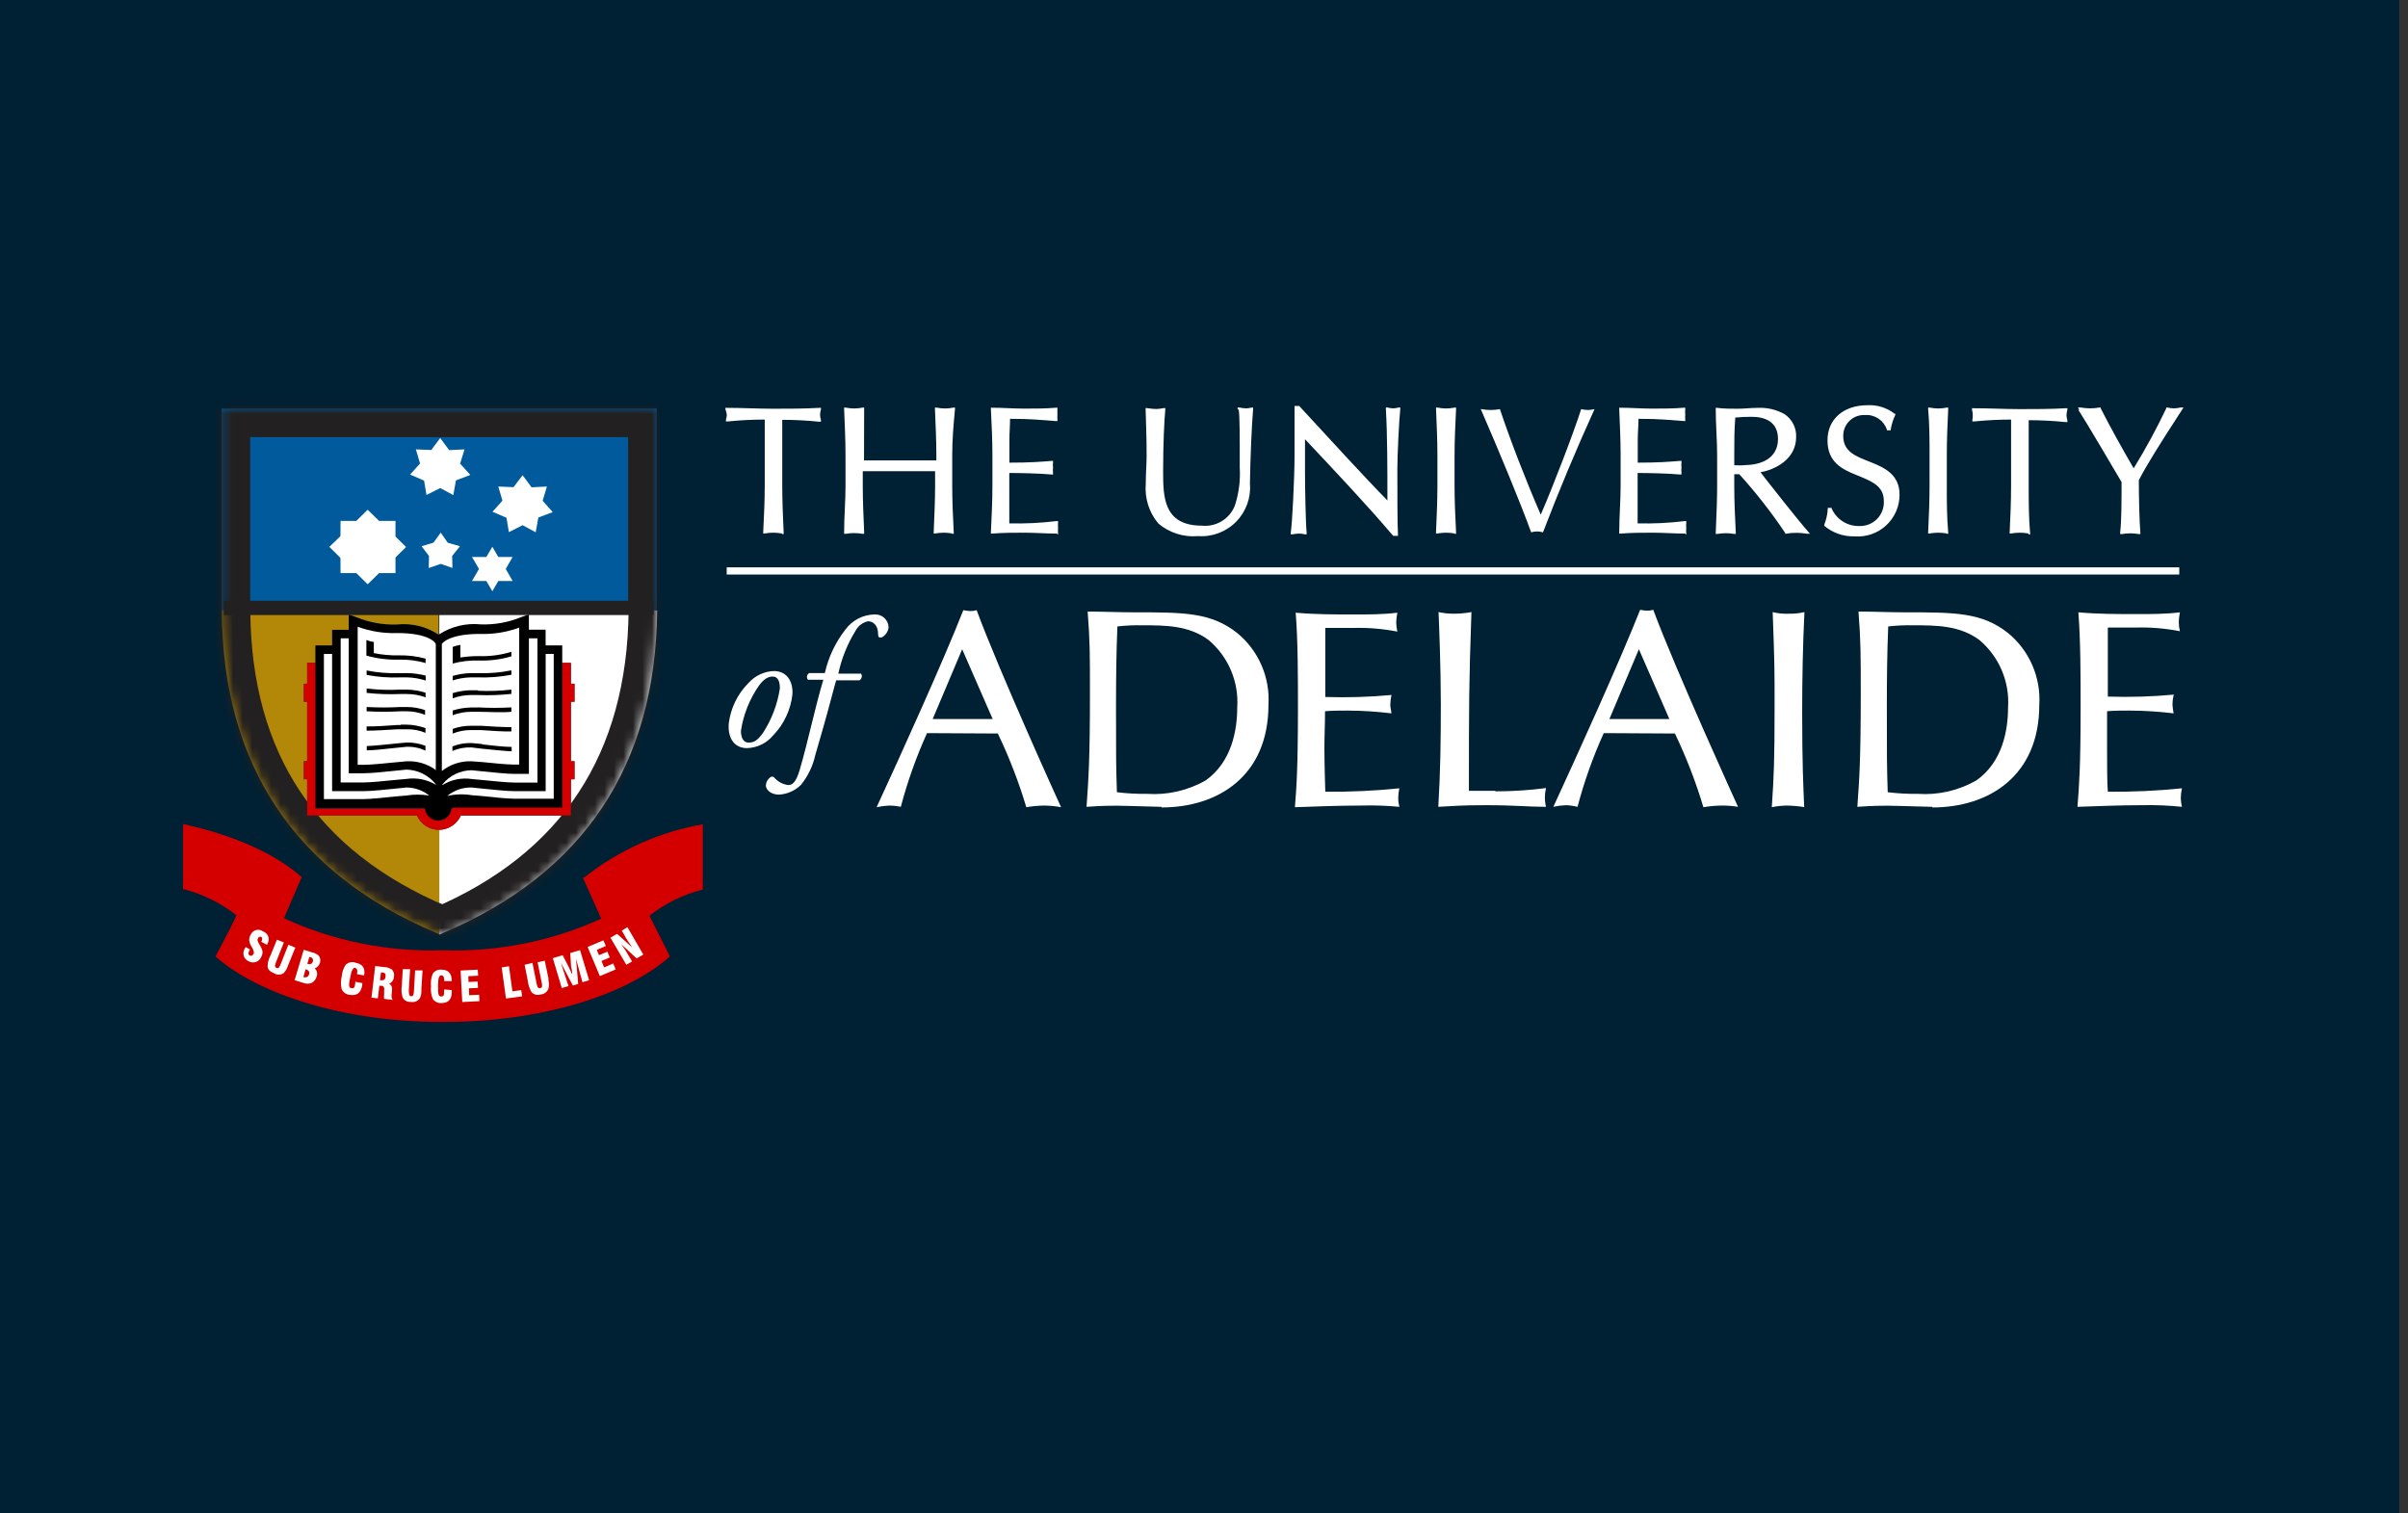 <svg width="253" height="159" viewBox="0 0 253 159" fill="none" xmlns="http://www.w3.org/2000/svg">
<rect x="0" y="0" width="253" height="159" fill="#333333" stroke="none"/>
<rect width="252.073" height="159" fill="#002033"/>
<path d="M58.588 67.818H57.265V66.176H55.57V64.561L54.763 64.853C53.414 65.412 51.96 65.674 50.5 65.62C48.951 65.463 47.395 65.841 46.092 66.693C44.806 65.836 43.26 65.457 41.724 65.62C40.246 65.68 38.774 65.418 37.408 64.853L36.601 64.561V66.176H34.893V67.818H33.132V84.868H44.596C44.603 85.642 45.225 86.27 45.999 86.284C46.734 86.261 47.336 85.693 47.403 84.961L47.575 84.868H59.025V67.818H58.588Z" fill="black"/>
<path d="M68.993 42.931C68.993 44.811 68.993 60.365 68.993 64.111H23.284V42.931H68.993Z" fill="#005A9C"/>
<path d="M43.802 85.675H32.272V81.876H31.928V79.996H32.272V73.735H31.928V71.842H32.272V69.658H33.133V67.818H34.893V66.176H36.641V64.561L37.448 64.853C38.802 65.412 40.26 65.674 41.724 65.62C43.26 65.457 44.806 65.836 46.092 66.693V64.111H23.297C23.39 80.341 30.948 91.738 45.801 98.013L46.198 98.185V87.185C45.165 87.222 44.215 86.623 43.802 85.675Z" fill="#B38808"/>
<path d="M46.158 64.111V66.64C47.448 65.817 48.978 65.453 50.5 65.607C51.96 65.661 53.414 65.399 54.763 64.839L55.57 64.548V66.163H57.331V67.818H59.078V69.658H59.978V71.842H60.362V73.735H59.978V79.996H60.362V81.889H59.978V85.689H48.422C48.02 86.585 47.14 87.172 46.158 87.198V98.212L46.542 98.04C61.355 91.765 68.9 80.367 69.046 64.138L46.158 64.111Z" fill="white"/>
<mask id="path-6-inside-1" fill="white">
<path fill-rule="evenodd" clip-rule="evenodd" d="M68.993 63.559V42.931H23.284V64.111H23.297C23.39 80.341 30.948 91.738 45.801 98.013L46.198 98.185V98.132C46.415 98.218 46.534 98.263 46.534 98.263C61.347 91.988 68.901 80.367 69.046 64.138L68.993 63.559Z"/>
</mask>
<path d="M68.993 63.559H65.993V63.695L66.006 63.831L68.993 63.559ZM68.993 42.931H71.993V39.931H68.993V42.931ZM23.284 42.931V39.931H20.284V42.931H23.284ZM23.284 64.111H20.284V67.111H23.284V64.111ZM23.297 64.111L26.297 64.094L26.28 61.111H23.297V64.111ZM45.801 98.013L46.994 95.26L46.981 95.255L46.969 95.249L45.801 98.013ZM46.198 98.185L45.005 100.938L49.198 102.755V98.185H46.198ZM46.198 98.132L47.311 95.346L43.198 93.704V98.132H46.198ZM46.534 98.263L45.481 101.072L46.602 101.492L47.704 101.025L46.534 98.263ZM69.046 64.138L72.046 64.165L72.047 64.015L72.034 63.865L69.046 64.138ZM71.993 63.559V42.931H65.993V63.559H71.993ZM68.993 39.931H23.284V45.931H68.993V39.931ZM20.284 42.931V64.111H26.284V42.931H20.284ZM23.284 67.111H23.297V61.111H23.284V67.111ZM20.297 64.128C20.346 72.714 22.376 80.218 26.514 86.454C30.654 92.691 36.765 97.452 44.634 100.777L46.969 95.249C39.984 92.299 34.89 88.224 31.514 83.136C28.136 78.047 26.341 71.738 26.297 64.094L20.297 64.128ZM44.608 100.766L45.005 100.938L47.391 95.432L46.994 95.26L44.608 100.766ZM49.198 98.185V98.132H43.198V98.185H49.198ZM45.086 100.918C45.205 100.965 45.299 101.002 45.366 101.028C45.399 101.041 45.425 101.051 45.445 101.058C45.455 101.062 45.462 101.065 45.468 101.067C45.471 101.068 45.474 101.069 45.476 101.07C45.477 101.071 45.478 101.071 45.479 101.071C45.479 101.071 45.479 101.072 45.48 101.072C45.48 101.072 45.48 101.072 45.48 101.072C45.48 101.072 45.48 101.072 45.48 101.072C45.48 101.072 45.481 101.072 45.481 101.072C45.481 101.072 45.481 101.072 46.534 98.263C47.587 95.454 47.587 95.454 47.587 95.454C47.587 95.454 47.588 95.454 47.588 95.454C47.588 95.454 47.588 95.454 47.588 95.454C47.588 95.454 47.588 95.454 47.588 95.454C47.588 95.454 47.589 95.454 47.589 95.454C47.589 95.455 47.589 95.455 47.589 95.455C47.59 95.455 47.589 95.455 47.589 95.454C47.587 95.454 47.584 95.453 47.579 95.451C47.569 95.447 47.553 95.441 47.529 95.432C47.482 95.413 47.408 95.385 47.311 95.346L45.086 100.918ZM47.704 101.025C55.568 97.695 61.664 92.87 65.797 86.581C69.928 80.297 71.969 72.746 72.046 64.165L66.046 64.111C65.978 71.759 64.17 78.133 60.783 83.286C57.4 88.433 52.313 92.557 45.364 95.501L47.704 101.025ZM72.034 63.865L71.981 63.286L66.006 63.831L66.059 64.41L72.034 63.865Z" fill="#222020" mask="url(#path-6-inside-1)"/>
<path d="M24.274 63.879H67.928" stroke="#222020" stroke-width="1.5" stroke-linecap="square"/>
<path d="M73.838 86.615C69.28 87.415 64.994 89.34 61.368 92.215H61.236L63.169 96.531C57.998 98.888 52.355 100.025 46.675 99.853H46.423C40.709 100.026 35.032 98.876 29.836 96.491L31.623 92.347L31.716 92.189C28.976 89.726 24.581 87.754 19.233 86.589V93.42C21.279 93.934 23.192 94.877 24.846 96.186L24.21 97.51L22.887 100.038L22.635 100.502C27.123 104.473 36.111 107.385 46.357 107.385H46.675C56.921 107.385 65.896 104.526 70.383 100.502L68.239 96.226C69.89 94.924 71.799 93.985 73.838 93.473V86.615Z" fill="#D40000"/>
<path d="M26.236 99.734V99.827C26.064 100.131 26.05 100.29 26.236 100.396C26.421 100.502 26.527 100.396 26.633 100.25C26.739 100.105 26.633 99.853 26.5 99.588C26.35 99.363 26.242 99.112 26.183 98.847C26.17 98.634 26.221 98.422 26.328 98.238C26.43 97.989 26.642 97.801 26.901 97.731C27.161 97.66 27.439 97.716 27.652 97.881C27.909 97.972 28.109 98.178 28.192 98.438C28.275 98.697 28.232 98.981 28.076 99.204C28.064 99.234 28.064 99.267 28.076 99.297L27.453 98.966C27.586 98.715 27.573 98.543 27.453 98.45C27.389 98.42 27.315 98.418 27.249 98.446C27.183 98.474 27.133 98.528 27.109 98.596C26.99 98.807 27.109 98.979 27.281 99.284C27.425 99.497 27.528 99.735 27.586 99.986C27.592 100.189 27.541 100.391 27.44 100.568C27.336 100.814 27.131 101.003 26.877 101.086C26.624 101.17 26.346 101.14 26.116 101.005C25.871 100.9 25.685 100.691 25.608 100.436C25.532 100.18 25.572 99.904 25.719 99.681L25.812 99.522L26.434 99.853L26.236 99.734Z" fill="white"/>
<path d="M29.823 99.032L29.055 100.965C28.883 101.389 28.804 101.614 29.055 101.706C29.307 101.799 29.373 101.6 29.532 101.203L30.299 99.271L31.027 99.575L30.326 101.296C30.289 101.373 30.258 101.453 30.233 101.534C30.146 101.808 29.997 102.057 29.796 102.262C29.487 102.466 29.086 102.466 28.777 102.262C28.367 102.103 28.155 101.892 28.115 101.561C28.119 101.153 28.224 100.753 28.42 100.396L29.095 98.741L29.796 99.019L29.823 99.032Z" fill="white"/>
<path fill-rule="evenodd" clip-rule="evenodd" d="M30.961 103.004L31.835 103.268C32.135 103.4 32.476 103.4 32.775 103.268C33.017 103.125 33.193 102.892 33.265 102.62C33.387 102.32 33.307 101.976 33.066 101.759C33.326 101.665 33.527 101.454 33.609 101.19C33.707 100.925 33.657 100.627 33.477 100.409C33.257 100.223 32.992 100.1 32.709 100.052L31.915 99.8L30.961 102.977V103.004ZM32.285 101.296L32.497 100.568H32.577C32.683 100.578 32.78 100.637 32.837 100.728C32.894 100.818 32.905 100.931 32.868 101.031C32.788 101.296 32.616 101.362 32.325 101.283L32.285 101.296ZM32.113 101.839L31.875 102.66L31.862 102.673C32.179 102.752 32.391 102.66 32.471 102.382C32.55 102.104 32.431 101.945 32.113 101.839Z" fill="white"/>
<path d="M38.057 103.387C38.05 103.44 38.05 103.494 38.057 103.546C37.911 104.341 37.501 104.658 36.733 104.539C36.37 104.5 36.054 104.274 35.899 103.943C35.796 103.508 35.796 103.055 35.899 102.62C35.933 102.176 36.079 101.748 36.323 101.375C36.613 101.099 37.039 101.021 37.408 101.177C38.11 101.309 38.401 101.772 38.255 102.501L37.514 102.368C37.58 101.945 37.514 101.746 37.302 101.706C37.09 101.667 36.932 101.958 36.799 102.686C36.654 103.44 36.587 103.785 36.918 103.838C37.249 103.891 37.263 103.718 37.329 103.321C37.329 103.321 37.329 103.215 37.329 103.162L38.083 103.308L38.057 103.387Z" fill="white"/>
<path fill-rule="evenodd" clip-rule="evenodd" d="M39.698 104.91L38.944 104.817L39.036 104.804L39.42 101.508L40.294 101.614C40.616 101.612 40.93 101.709 41.194 101.892C41.371 102.09 41.444 102.359 41.393 102.62C41.387 102.945 41.189 103.235 40.89 103.361C41.181 103.56 41.221 103.745 41.181 104.169C41.175 104.228 41.169 104.285 41.163 104.34C41.128 104.669 41.103 104.898 41.274 105.069L40.36 104.963C40.333 104.81 40.333 104.653 40.36 104.5V104.155C40.4 103.785 40.347 103.586 40.056 103.586H39.857L39.698 104.91ZM40.029 102.183L39.923 102.977V103.004H40.029C40.334 103.03 40.466 102.924 40.506 102.633C40.545 102.342 40.44 102.183 40.122 102.183H40.029Z" fill="white"/>
<path d="M43.087 101.892L42.955 103.97C42.955 104.42 42.955 104.658 43.206 104.685C43.458 104.711 43.471 104.46 43.497 104.036L43.616 101.971H44.397L44.278 103.824C44.285 103.908 44.285 103.992 44.278 104.076C44.289 104.364 44.23 104.65 44.106 104.91C43.889 105.211 43.516 105.356 43.153 105.281C42.803 105.31 42.469 105.128 42.306 104.817C42.183 104.428 42.151 104.016 42.213 103.613L42.319 101.839H43.1L43.087 101.892Z" fill="white"/>
<path d="M47.469 104.036V104.208C47.469 105.002 47.124 105.4 46.383 105.4C46.022 105.429 45.673 105.262 45.47 104.963C45.296 104.545 45.232 104.089 45.284 103.639C45.232 103.189 45.296 102.733 45.47 102.315C45.671 102.014 46.023 101.851 46.383 101.892C47.111 101.892 47.469 102.289 47.469 103.096H46.674C46.674 102.673 46.595 102.487 46.357 102.487C46.118 102.487 46.039 102.805 46.026 103.533V103.599C46.026 104.367 46.026 104.711 46.343 104.711C46.661 104.711 46.661 104.526 46.661 104.116V103.97L47.469 104.036Z" fill="white"/>
<path d="M48.395 101.984L50.196 101.892L50.236 102.527L49.203 102.58L49.23 103.189L50.183 103.136L50.222 103.811L49.269 103.851L49.296 104.579L50.341 104.526L50.368 105.201L48.568 105.294L48.395 101.984Z" fill="white"/>
<path d="M53.161 104.923L52.711 101.653L53.479 101.534L53.836 104.169L54.763 104.036L54.855 104.698L53.161 104.923Z" fill="white"/>
<path d="M55.941 101.177L56.351 103.215C56.444 103.666 56.497 103.891 56.762 103.838C57.026 103.785 56.973 103.56 56.894 103.149L56.484 101.111L57.238 100.952L57.622 102.792V103.03C57.693 103.313 57.693 103.608 57.622 103.891C57.492 104.238 57.171 104.476 56.801 104.499C56.471 104.61 56.106 104.523 55.861 104.274C55.646 103.924 55.51 103.531 55.464 103.123L55.12 101.375L55.941 101.177Z" fill="white"/>
<path d="M58.072 100.687L59.118 100.369L59.793 101.693C59.793 101.693 59.925 101.971 60.124 102.395C60.124 101.931 60.018 101.667 60.005 101.614L59.912 100.144L60.945 99.84L61.898 103.004L61.196 103.215L60.521 100.74L60.746 103.388L60.19 103.56L58.933 101.177L59.727 103.613L59.025 103.824L58.072 100.647V100.687Z" fill="white"/>
<path d="M61.739 99.509L63.394 98.807L63.658 99.403L62.705 99.813L62.93 100.369L63.817 99.999L64.069 100.608L63.195 100.978L63.473 101.653L64.426 101.243L64.691 101.865L63.023 102.567L61.739 99.509Z" fill="white"/>
<path d="M64.135 98.529L64.836 98.132L66.425 99.562C66.054 99.019 65.776 98.609 65.591 98.238L65.326 97.788L65.922 97.43L67.59 100.303L66.888 100.713L65.273 99.218C65.584 99.64 65.868 100.082 66.12 100.541L66.412 101.031L65.803 101.375L64.135 98.529Z" fill="white"/>
<path d="M45.761 82.379C45.014 81.45 43.895 80.897 42.703 80.87L41.644 80.976C40.519 81.095 38.996 81.254 38.215 81.254H36.64V67.077H35.793V82.221H38.189C38.891 82.221 40.479 82.062 41.538 81.956L42.703 81.85C43.771 81.693 44.86 81.908 45.787 82.459V82.379H45.761Z" fill="white"/>
<path d="M55.57 67.077V81.32H54.021C53.28 81.32 51.731 81.162 50.593 81.042L49.547 80.936C48.35 80.947 47.222 81.496 46.476 82.432V82.499C47.407 81.919 48.516 81.694 49.6 81.863L50.738 81.969C51.784 82.075 53.386 82.234 54.074 82.234H56.47V67.077H55.57Z" fill="white"/>
<path d="M42.703 79.997L41.565 80.103C40.506 80.208 38.917 80.367 38.215 80.367H37.58V65.859C38.914 66.347 40.33 66.572 41.75 66.521C45.099 66.521 45.721 67.553 45.721 67.566L45.787 67.672V80.91C44.896 80.258 43.806 79.936 42.703 79.997Z" fill="white"/>
<path d="M54.617 80.341H53.982C53.28 80.341 51.691 80.182 50.646 80.076L49.547 79.997C48.417 79.954 47.31 80.315 46.423 81.016V67.778V67.659C46.423 67.659 47.072 66.613 50.394 66.613C51.809 66.663 53.221 66.439 54.551 65.951V80.341H54.617Z" fill="white"/>
<path d="M41.975 70.73C40.816 70.774 39.657 70.681 38.52 70.452V70.915C39.662 71.137 40.826 71.226 41.988 71.18H42.822C43.47 71.199 44.112 71.311 44.728 71.511V70.995C44.114 70.835 43.483 70.746 42.849 70.73H41.975Z" fill="black"/>
<path d="M42.015 72.464C40.849 72.526 39.679 72.486 38.52 72.345V72.808C39.689 72.936 40.866 72.975 42.041 72.928H42.796C43.45 72.933 44.099 73.049 44.715 73.272V72.795C44.099 72.596 43.457 72.484 42.809 72.464H42.015Z" fill="black"/>
<path d="M42.068 74.291C40.886 74.356 39.702 74.356 38.52 74.291V74.741C39.711 74.806 40.904 74.806 42.094 74.741H42.703C43.374 74.74 44.039 74.865 44.662 75.112V74.622C44.038 74.4 43.379 74.288 42.716 74.291H42.068Z" fill="black"/>
<path d="M42.121 76.184H41.724C40.704 76.25 39.341 76.356 38.52 76.33V76.78C39.367 76.78 40.731 76.7 41.75 76.634H42.147H42.73C43.406 76.617 44.078 76.743 44.702 77.005V76.515C44.062 76.278 43.386 76.153 42.703 76.144H42.094L42.121 76.184Z" fill="black"/>
<path d="M42.704 78.024L41.592 78.13C40.665 78.223 39.328 78.368 38.534 78.395V78.845C39.341 78.845 40.691 78.673 41.631 78.58L42.704 78.474C43.392 78.446 44.077 78.582 44.702 78.871V78.368C44.065 78.126 43.386 78.009 42.704 78.024Z" fill="black"/>
<path d="M41.922 68.864C41.033 68.885 40.145 68.805 39.275 68.625V67.46C39.006 67.424 38.744 67.353 38.494 67.249V68.89C39.6 69.203 40.747 69.346 41.896 69.314C42.848 69.289 43.799 69.409 44.715 69.671V69.208C43.797 68.96 42.847 68.844 41.896 68.864H41.922Z" fill="black"/>
<path d="M50.315 69.406C51.469 69.444 52.623 69.297 53.73 68.97V68.493C52.624 68.83 51.47 68.983 50.315 68.943C49.663 68.939 49.013 68.988 48.369 69.089V67.765L47.919 67.858L47.562 67.977V69.724C48.459 69.484 49.386 69.377 50.315 69.406Z" fill="black"/>
<path d="M50.262 70.73H49.402C48.779 70.756 48.162 70.854 47.562 71.022V71.498C48.165 71.303 48.794 71.196 49.428 71.18H50.262C51.425 71.216 52.588 71.123 53.73 70.902V70.439C52.59 70.673 51.426 70.771 50.262 70.73Z" fill="black"/>
<path d="M50.222 72.531H49.428C48.795 72.545 48.167 72.648 47.562 72.835V73.378C48.168 73.156 48.809 73.04 49.455 73.034H50.209C51.384 73.081 52.561 73.041 53.73 72.914V72.464C52.566 72.599 51.393 72.638 50.222 72.584V72.531Z" fill="black"/>
<path d="M50.183 74.344H49.468C48.82 74.356 48.178 74.463 47.562 74.662V75.152C48.18 74.919 48.834 74.798 49.494 74.794H50.156C51.361 74.794 52.804 74.9 53.73 74.794V74.331C52.549 74.396 51.364 74.396 50.183 74.331V74.344Z" fill="black"/>
<path d="M50.527 76.263H50.13H49.508C48.844 76.256 48.185 76.368 47.562 76.594V77.084C48.183 76.831 48.849 76.705 49.521 76.714H50.09H50.5C51.52 76.78 52.883 76.886 53.73 76.859V76.409C52.91 76.409 51.559 76.343 50.527 76.263Z" fill="black"/>
<path d="M50.645 78.183L49.534 78.077C48.85 78.059 48.17 78.181 47.535 78.434V78.911C48.164 78.637 48.848 78.51 49.534 78.54L50.645 78.673C51.585 78.765 52.936 78.911 53.756 78.951V78.487C52.962 78.487 51.612 78.329 50.699 78.223L50.645 78.183Z" fill="black"/>
<path d="M42.703 82.75L41.644 82.856C40.519 82.975 38.996 83.134 38.215 83.134H34.893V68.718H34.032V83.968H38.189C38.891 83.968 40.479 83.809 41.538 83.69L42.676 83.597C43.479 83.466 44.297 83.466 45.099 83.597C44.42 83.05 43.575 82.751 42.703 82.75Z" fill="white"/>
<path d="M57.331 68.718V83.134H54.021C53.28 83.134 51.731 82.975 50.593 82.856L49.547 82.75C48.616 82.727 47.709 83.042 46.992 83.637C47.831 83.446 48.698 83.419 49.547 83.557L50.685 83.65C51.731 83.769 53.333 83.928 54.021 83.928H58.178V68.718H57.331Z" fill="white"/>
<path d="M49.587 58.525H51.096L51.731 57.453L52.354 58.525H53.863L53.135 59.783L53.863 61.053H52.354L51.731 62.126L51.096 61.053H49.587L50.328 59.783L49.587 58.525Z" fill="white"/>
<path d="M54.908 49.934L55.848 51.205L57.463 51.125L57.013 52.621L58.072 53.812L56.563 54.382L56.285 55.931L54.908 55.189L53.465 55.917L53.214 54.408L51.745 53.773L52.79 52.608L52.354 51.125L53.955 51.191L54.908 49.934Z" fill="white"/>
<path d="M46.251 46.029L47.191 47.3L48.806 47.22L48.343 48.716L49.415 49.907L47.906 50.477L47.628 52.025L46.251 51.284L44.808 52.012L44.557 50.503L43.087 49.868L44.133 48.703L43.696 47.22L45.311 47.286L46.251 46.029Z" fill="white"/>
<path d="M46.304 55.97L47.045 57.029L48.329 57.4L47.508 58.419L47.535 59.677L46.304 59.253L45.046 59.69L45.072 58.419L44.291 57.4L45.549 57.016L46.304 55.97Z" fill="white"/>
<path d="M42.664 57.479L41.552 56.38V54.739H39.831L38.626 53.561L37.435 54.739H35.78L35.767 56.341L34.602 57.466L35.767 58.618L35.78 60.219H37.435L38.626 61.398L39.831 60.219H41.552V58.578L42.664 57.479Z" fill="white"/>
<path d="M59.978 79.997V73.735H60.362V71.842H59.978V69.658H59.078V84.868H47.628L47.442 84.961C47.372 85.68 46.768 86.228 46.046 86.228C45.324 86.228 44.719 85.68 44.649 84.961H33.132V69.658H32.272V71.842H31.928V73.735H32.272V79.997H31.928V81.89H32.272V85.689H43.802C44.202 86.605 45.106 87.197 46.105 87.198C47.108 87.196 48.015 86.605 48.422 85.689H59.978V81.876H60.362V79.997H59.978Z" fill="#D40000"/>
<path d="M82.136 56.055C81.839 56.004 81.538 55.977 81.236 55.976C80.934 55.977 80.633 56.004 80.336 56.055H80.19V55.897C80.269 54.282 80.349 52.64 80.349 51.038V47.848C80.349 46.524 80.349 45.346 80.349 44.089C79.049 44.089 77.75 44.155 76.457 44.287H76.272V44.102C76.323 43.943 76.355 43.779 76.364 43.612C76.344 43.408 76.295 43.207 76.219 43.016V43.016V42.857H76.404C78.019 42.857 79.621 42.95 81.236 42.95C82.851 42.95 84.466 42.95 86.081 42.857H86.253V43.016C86.197 43.201 86.166 43.392 86.16 43.586C86.165 43.77 86.196 43.953 86.253 44.128V44.314H86.068C84.779 44.181 83.484 44.115 82.189 44.115C82.189 45.439 82.189 46.617 82.189 47.874V51.105C82.189 52.706 82.268 54.348 82.335 55.963V56.122H82.176L82.136 56.055Z" fill="white"/>
<path d="M100.047 56.055C99.754 56.003 99.457 55.977 99.16 55.976C98.858 55.977 98.557 56.004 98.26 56.055H98.101V55.897C98.167 54.282 98.247 52.64 98.247 51.038V49.516C96.923 49.516 95.718 49.516 94.447 49.516C93.124 49.516 91.919 49.516 90.648 49.516V51.078C90.648 52.68 90.728 54.321 90.794 55.936V56.095H90.635C90.338 56.044 90.037 56.017 89.735 56.016C89.437 56.017 89.141 56.044 88.848 56.095H88.689V55.936C88.689 54.321 88.835 52.68 88.835 51.078V47.848C88.835 46.233 88.755 44.605 88.689 42.99V42.831H88.848C89.14 42.886 89.437 42.917 89.735 42.924C90.037 42.919 90.338 42.888 90.635 42.831H90.794V42.99C90.781 44.605 90.781 46.26 90.781 47.848V48.377C92.104 48.377 93.309 48.377 94.58 48.377C95.903 48.377 97.108 48.377 98.379 48.377V47.848C98.379 46.233 98.299 44.605 98.233 42.99V42.831H98.392C98.689 42.887 98.99 42.918 99.292 42.924C99.59 42.918 99.887 42.887 100.179 42.831H100.338V42.99C100.179 44.605 100.047 46.26 100.047 47.848V51.078C100.047 52.68 100.126 54.321 100.206 55.936V56.095H100.047V56.055Z" fill="white"/>
<path d="M111.034 56.069C109.922 56.069 108.796 55.976 107.658 55.976C106.52 55.976 105.394 55.976 104.243 56.069H104.11V55.936C104.19 54.295 104.269 52.666 104.269 51.051V47.822C104.269 46.22 104.19 44.592 104.11 42.99V42.844H104.243C105.368 42.844 106.48 42.937 107.605 42.937C108.73 42.937 109.829 42.937 110.941 42.844H111.1V43.003C111.087 43.184 111.087 43.365 111.1 43.546C111.087 43.726 111.087 43.908 111.1 44.089V44.247H110.928C109.379 44.141 108.479 44.009 106.122 44.009C106.122 44.764 106.056 45.399 106.056 46.259C106.056 47.16 106.056 48.099 106.056 48.616C108.201 48.616 109.405 48.523 110.491 48.43H110.637V48.589C110.618 48.774 110.618 48.96 110.637 49.145C110.617 49.326 110.617 49.508 110.637 49.688V49.86H110.478C109.247 49.741 107.023 49.701 106.043 49.701C106.043 50.112 106.043 50.654 106.043 52.349C106.043 53.672 106.043 54.533 106.043 54.996C107.693 55.036 109.343 54.956 110.981 54.758H111.166V54.943C111.153 55.128 111.153 55.314 111.166 55.499C111.153 55.671 111.153 55.844 111.166 56.016V56.175L111.034 56.069Z" fill="white"/>
<path d="M130.03 43.003V42.818H130.202C130.445 42.875 130.693 42.906 130.943 42.91C131.122 42.904 131.3 42.878 131.473 42.831H131.658V43.016C131.512 44.764 131.367 48.06 131.327 50.8C131.455 52.289 130.924 53.759 129.875 54.823C128.826 55.888 127.364 56.439 125.873 56.333C124.362 56.468 122.86 55.991 121.703 55.01C120.734 53.857 120.258 52.368 120.38 50.866C120.38 49.688 120.472 48.828 120.472 47.901C120.472 45.836 120.393 44.128 120.366 43.043V42.884H120.525C120.84 42.941 121.159 42.972 121.478 42.977C121.741 42.973 122.003 42.941 122.259 42.884H122.431V43.056C122.325 44.168 122.206 46.709 122.206 49.489C122.206 52.137 122.206 55.235 126.27 55.235C127.78 55.395 129.208 54.521 129.752 53.103C130.165 51.822 130.335 50.475 130.255 49.132C130.255 45.571 130.255 43.758 130.149 43.056L130.03 43.003Z" fill="white"/>
<path d="M146.656 56.307H146.378V56.188L146.471 56.095L146.378 56.188V56.307C143.585 53.024 140.263 49.503 137.112 46.154C137.112 46.855 137.112 47.927 137.112 49.648C137.112 51.263 137.191 55.235 137.284 55.963V56.148H137.099C136.896 56.095 136.687 56.068 136.477 56.069C136.254 56.07 136.032 56.097 135.815 56.148H135.616V55.963C135.762 55.102 136.013 50.284 136.013 47.808C136.013 45.452 136.013 43.625 136.013 42.791V42.659H136.503C139.468 45.876 143.453 50.231 145.77 52.587C145.77 49.317 145.77 45.783 145.611 42.99V42.818H145.77C145.968 42.873 146.172 42.904 146.378 42.91C146.572 42.905 146.763 42.874 146.948 42.818H147.12V42.99C147.001 44.089 146.815 47.822 146.815 49.278C146.815 51.184 146.815 55.34 146.881 56.175V56.307H146.656Z" fill="white"/>
<path d="M152.825 56.055C152.533 56.003 152.236 55.977 151.938 55.976C151.637 55.977 151.336 56.004 151.038 56.055H150.879V55.897C150.946 54.282 151.025 52.653 151.025 51.038V47.848C151.025 46.233 150.946 44.605 150.879 42.99V42.831H151.038C151.335 42.887 151.636 42.918 151.938 42.924C152.236 42.918 152.533 42.887 152.825 42.831H152.984V42.99C152.905 44.605 152.825 46.233 152.825 47.848V51.078C152.825 52.693 152.905 54.321 152.984 55.936V56.095H152.825V56.055Z" fill="white"/>
<path d="M155.645 42.99C156.288 43.113 156.948 43.113 157.591 42.99C158.703 46.312 160.238 50.284 161.88 54.083C163.204 51.038 165.348 45.439 166.129 42.99C166.359 43.046 166.594 43.077 166.831 43.082C167.067 43.078 167.303 43.047 167.532 42.99C165.573 47.305 163.768 51.621 162.118 55.936C161.915 55.88 161.706 55.848 161.496 55.843C161.285 55.846 161.076 55.878 160.874 55.936C159.748 52.839 157.458 47.305 155.579 42.99L155.645 42.99Z" fill="white"/>
<path d="M177.05 56.069C175.952 56.069 174.826 55.976 173.675 55.976C172.536 55.976 171.411 55.976 170.259 56.069H170.127V55.936C170.127 54.295 170.273 52.666 170.273 51.051V47.822C170.273 46.22 170.193 44.592 170.127 42.99V42.844H170.206C171.345 42.844 172.444 42.937 173.569 42.937C174.694 42.937 175.793 42.937 176.905 42.844H177.064V43.003C177.044 43.183 177.044 43.365 177.064 43.546C177.044 43.726 177.044 43.908 177.064 44.089V44.247H176.958C175.396 44.141 174.495 44.009 172.152 44.009C172.152 44.764 172.073 45.399 172.073 46.259C172.073 47.16 172.073 48.099 172.073 48.616C174.204 48.616 175.409 48.523 176.494 48.43H176.666V48.589C176.647 48.774 176.647 48.96 176.666 49.145C176.647 49.326 176.647 49.508 176.666 49.688V49.86H176.494C175.263 49.741 173.039 49.701 172.06 49.701C172.06 50.112 172.06 50.654 172.06 52.349C172.06 53.672 172.06 54.546 172.06 54.996C173.705 55.036 175.351 54.956 176.984 54.758H177.169V54.943C177.15 55.128 177.15 55.315 177.169 55.499C177.15 55.671 177.15 55.844 177.169 56.016V56.175L177.05 56.069Z" fill="white"/>
<path d="M191.678 55.208V55.115C191.88 54.594 192 54.045 192.035 53.487V53.368H192.366H192.446V53.434C192.954 54.581 194.104 55.307 195.358 55.274C196.06 55.298 196.74 55.024 197.229 54.52C197.718 54.016 197.971 53.328 197.926 52.627C197.926 50.999 196.536 50.535 195.04 49.913C193.571 49.317 191.995 48.589 192.009 46.246C192.009 44.089 193.663 42.579 196.205 42.579C197.236 42.523 198.252 42.843 199.064 43.48H199.144V43.572C198.908 44.063 198.743 44.584 198.654 45.121V45.214H198.244V45.134C197.916 44.17 196.983 43.546 195.967 43.612C195.364 43.575 194.773 43.791 194.336 44.208C193.898 44.625 193.655 45.205 193.663 45.809C193.663 47.477 194.987 47.954 196.549 48.563C198.019 49.145 199.594 49.887 199.581 52.005C199.577 53.224 199.065 54.387 198.168 55.214C197.271 56.04 196.071 56.456 194.855 56.36C193.697 56.395 192.566 56.004 191.678 55.261L191.678 55.208Z" fill="white"/>
<path d="M204.545 56.055C204.247 56.004 203.946 55.977 203.644 55.976C203.343 55.977 203.042 56.004 202.744 56.055H202.585V55.897C202.665 54.282 202.731 52.64 202.731 51.038V47.848C202.731 46.233 202.731 44.605 202.585 42.99V42.831H202.744C203.041 42.887 203.342 42.918 203.644 42.924C203.947 42.918 204.248 42.887 204.545 42.831H204.69V42.99C204.611 44.605 204.545 46.233 204.545 47.848V51.078C204.545 52.68 204.545 54.321 204.69 55.936V56.095H204.531L204.545 56.055Z" fill="white"/>
<path d="M213.11 56.055C212.812 56.004 212.511 55.977 212.209 55.976C211.908 55.977 211.607 56.004 211.309 56.055H211.15V55.897C211.23 54.282 211.296 52.64 211.296 51.038V47.848C211.296 46.524 211.296 45.333 211.296 44.089C210.001 44.088 208.706 44.155 207.417 44.287H207.232V44.102C207.266 43.941 207.279 43.776 207.272 43.612C207.27 43.424 207.243 43.237 207.192 43.056V42.897H207.364C208.979 42.897 210.594 42.99 212.209 42.99C213.824 42.99 215.439 42.99 217.041 42.897H217.213V43.056C217.157 43.241 217.126 43.432 217.121 43.625C217.126 43.81 217.157 43.992 217.213 44.168V44.353H217.028C215.739 44.221 214.445 44.155 213.149 44.155C213.149 45.399 213.149 46.657 213.149 47.914V51.144C213.149 52.746 213.149 54.387 213.295 56.002V56.161H213.149L213.11 56.055Z" fill="white"/>
<path d="M218.471 43.056L218.312 42.818H218.59C218.927 42.875 219.268 42.906 219.609 42.91C219.947 42.906 220.283 42.875 220.615 42.818H220.708V42.897C221.767 44.975 222.919 47.04 224.176 49.211C225.433 47.17 226.577 45.062 227.605 42.897V42.818H227.698C227.932 42.874 228.171 42.906 228.412 42.91C228.649 42.905 228.884 42.874 229.114 42.818H229.418L229.246 43.082C226.877 46.723 225.527 48.894 224.719 50.456C224.719 52.296 224.785 54.811 224.878 55.949V56.121H224.719C224.426 56.069 224.129 56.043 223.832 56.042C223.53 56.043 223.229 56.069 222.932 56.121H222.76V55.949C222.905 54.626 222.905 52.666 222.905 50.654C222.124 49.331 219.133 44.234 218.365 43.069L218.471 43.056Z" fill="white"/>
<path fill-rule="evenodd" clip-rule="evenodd" d="M81.222 77.288C82.368 76.104 83.085 74.572 83.261 72.933C83.327 71.53 82.626 70.511 81.302 70.511C80.287 70.551 79.332 71 78.654 71.755C77.493 72.913 76.756 74.429 76.563 76.057C76.457 77.699 77.251 78.612 78.482 78.612C79.543 78.582 80.54 78.1 81.222 77.288ZM77.847 76.799C78.106 75.074 78.763 73.434 79.766 72.007C80.322 71.265 80.785 71.093 81.169 71.093C81.831 71.093 81.937 71.755 81.937 72.351C81.681 74.022 81.071 75.62 80.15 77.037C79.541 77.858 79.197 78.03 78.641 78.03C78.085 78.03 77.847 77.474 77.847 76.799Z" fill="white"/>
<path d="M87.854 71.49C87.749 71.821 87.59 72.43 87.365 73.278C86.809 75.382 86.266 77.262 85.657 79.354C85.403 80.491 84.891 81.555 84.161 82.465C83.546 83.079 82.726 83.447 81.858 83.497C80.825 83.497 80.468 82.848 80.468 82.557C80.473 82.218 80.634 81.901 80.905 81.697C80.962 81.638 81.041 81.604 81.123 81.604C81.205 81.604 81.284 81.638 81.341 81.697C81.711 82.133 82.23 82.416 82.798 82.491C83.181 82.491 83.592 82.359 84.029 80.876C84.916 77.845 85.578 74.548 86.504 71.424H84.889C84.801 71.318 84.765 71.178 84.79 71.042C84.816 70.907 84.901 70.79 85.022 70.723H86.663C87.037 69.06 87.774 67.501 88.821 66.156C89.539 65.174 90.676 64.586 91.892 64.567C92.263 64.546 92.627 64.673 92.903 64.922C93.179 65.171 93.344 65.52 93.361 65.891C93.361 66.394 92.845 66.99 92.54 66.99C92.236 66.99 92.289 66.818 92.263 66.685C92.263 65.626 91.68 65.282 91.19 65.282C90.617 65.412 90.132 65.79 89.867 66.315C89.021 67.694 88.417 69.207 88.079 70.789H90.475C90.547 70.906 90.567 71.047 90.532 71.179C90.497 71.312 90.41 71.424 90.29 71.49H87.854Z" fill="white"/>
<path fill-rule="evenodd" clip-rule="evenodd" d="M94.646 84.781C95.346 82.127 96.267 79.537 97.399 77.037L104.839 77.077C106.036 79.576 107.036 82.165 107.83 84.821C108.456 84.714 109.089 84.657 109.723 84.649C110.314 84.654 110.903 84.711 111.484 84.821C111.418 84.702 104.892 70.326 102.615 64.117C102.4 64.182 102.177 64.213 101.953 64.21C101.704 64.197 101.456 64.166 101.212 64.117C99.12 69.439 94.751 79.089 92.104 84.821C92.539 84.724 92.982 84.667 93.428 84.649C93.837 84.652 94.245 84.696 94.646 84.781ZM97.995 75.554L101.092 68.221L104.296 75.554H97.995Z" fill="white"/>
<path fill-rule="evenodd" clip-rule="evenodd" d="M120.514 84.741C121.284 84.763 121.916 84.781 122.035 84.781V84.847C127.978 84.847 133.273 81.538 133.273 74.059C133.451 71.176 132.241 68.382 130.017 66.54C127.263 64.342 124.431 64.342 119.136 64.342C118.321 64.342 117.514 64.322 116.706 64.302C115.899 64.283 115.091 64.263 114.277 64.263C114.516 67.427 114.516 68.552 114.516 72.96C114.516 79.755 114.37 81.797 114.159 84.769L114.158 84.781C115.853 84.662 116.581 84.662 117.322 84.662C117.774 84.662 119.312 84.706 120.514 84.741ZM120.049 65.706C122.419 65.706 124.921 65.706 126.999 67.268C129.064 69.019 130.175 71.648 129.991 74.35C129.991 76.706 129.421 80.055 126.681 82.001C124.809 83.07 122.663 83.562 120.512 83.418C119.455 83.431 118.398 83.374 117.349 83.246C117.256 80.32 117.256 79.698 117.256 74.284C117.256 71.557 117.282 68.552 117.402 65.825C118.28 65.725 119.165 65.686 120.049 65.706Z" fill="white"/>
<path d="M146.193 73.039C146.123 73.37 146.083 73.707 146.074 74.045C146.074 74.376 146.167 74.641 146.193 74.959C144.674 74.771 143.144 74.674 141.613 74.668C140.806 74.668 139.958 74.668 139.217 74.734C139.217 76.058 139.151 77.381 139.151 78.599C139.151 80.148 139.217 82.385 139.244 83.193C141.843 83.219 144.441 83.099 147.027 82.835C146.949 83.165 146.909 83.502 146.908 83.841C146.907 84.158 146.947 84.474 147.027 84.781C145.659 84.651 144.284 84.607 142.91 84.649C140.633 84.649 138.33 84.741 136.053 84.821C136.225 82.61 136.371 80.691 136.371 74.231C136.371 71.279 136.371 67.281 136.133 64.382C138.211 64.567 140.25 64.567 142.328 64.567C143.824 64.567 145.306 64.567 146.815 64.382C146.746 64.726 146.706 65.076 146.696 65.428C146.702 65.744 146.742 66.059 146.815 66.368C145.268 66.066 143.692 65.937 142.116 65.984C141.044 65.984 140.514 65.984 139.244 65.984C139.244 67.148 139.244 67.651 139.244 69.386C139.244 71.12 139.244 71.663 139.244 73.238C141.571 73.313 143.901 73.243 146.22 73.026L146.193 73.039Z" fill="white"/>
<path d="M157.14 83.153C158.911 83.153 160.68 83.038 162.435 82.809C162.36 83.126 162.32 83.45 162.316 83.775C162.315 84.114 162.355 84.452 162.435 84.781C160.516 84.781 159.272 84.609 156.055 84.609C153.407 84.609 152.706 84.702 151.117 84.781C151.342 80.995 151.382 77.858 151.382 73.992C151.382 70.127 151.197 65.587 151.144 64.316C151.669 64.433 152.207 64.491 152.745 64.488C153.367 64.488 153.988 64.43 154.599 64.316C154.334 71.888 154.334 73.9 154.334 83.1C155.75 83.1 156.346 83.1 157.087 83.1L157.14 83.153Z" fill="white"/>
<path fill-rule="evenodd" clip-rule="evenodd" d="M165.745 84.781C166.446 82.128 167.367 79.537 168.499 77.037L175.978 77.077C177.175 79.576 178.176 82.165 178.97 84.821C179.595 84.714 180.228 84.657 180.863 84.649C181.448 84.641 182.033 84.686 182.61 84.781C182.544 84.649 176.004 70.286 173.701 64.077C173.491 64.143 173.272 64.175 173.052 64.17C172.808 64.158 172.564 64.127 172.324 64.077C170.22 69.399 165.851 79.049 163.204 84.781C163.639 84.685 164.082 84.627 164.527 84.609C164.938 84.625 165.346 84.683 165.745 84.781ZM169.094 75.555L172.192 68.221L175.395 75.555H169.094Z" fill="white"/>
<path d="M186.25 64.316C186.781 64.451 187.33 64.509 187.878 64.488C188.452 64.507 189.027 64.449 189.586 64.316C189.414 67.837 189.348 71.358 189.348 74.906C189.348 80.201 189.467 82.597 189.559 84.808C188.951 84.711 188.336 84.658 187.719 84.649C187.194 84.657 186.671 84.715 186.157 84.821C186.369 81.604 186.448 80.095 186.448 74.297C186.448 70.034 186.448 69.77 186.25 64.355V64.316Z" fill="white"/>
<path fill-rule="evenodd" clip-rule="evenodd" d="M201.502 84.741C202.272 84.763 202.903 84.781 203.022 84.781V84.847C208.966 84.847 214.261 81.538 214.261 74.059C214.439 71.176 213.229 68.382 211.005 66.54C208.251 64.342 205.418 64.342 200.123 64.342C199.309 64.342 198.502 64.322 197.694 64.302C196.887 64.283 196.079 64.263 195.265 64.263C195.503 67.427 195.503 68.552 195.503 72.96C195.503 79.755 195.358 81.797 195.147 84.769L195.146 84.781C196.84 84.662 197.568 84.662 198.31 84.662C198.762 84.662 200.3 84.706 201.502 84.741ZM201.037 65.706C203.406 65.706 205.908 65.706 207.987 67.268C210.052 69.019 211.163 71.648 210.978 74.35C210.978 76.706 210.409 80.055 207.656 82.001C205.789 83.071 203.647 83.564 201.5 83.418C200.443 83.431 199.386 83.374 198.336 83.246C198.244 80.32 198.244 79.698 198.244 74.284C198.244 71.557 198.27 68.552 198.389 65.825C199.268 65.725 200.153 65.686 201.037 65.706Z" fill="white"/>
<path d="M228.373 73.039C228.296 73.369 228.256 73.707 228.254 74.045C228.273 74.352 228.313 74.657 228.373 74.959C226.849 74.772 225.315 74.674 223.779 74.668C222.985 74.668 222.125 74.668 221.383 74.734C221.383 76.058 221.383 77.381 221.383 78.599C221.383 80.148 221.383 82.385 221.463 83.193C224.062 83.219 226.661 83.1 229.247 82.835C229.175 83.166 229.135 83.503 229.127 83.841C229.133 84.158 229.173 84.473 229.247 84.781C227.884 84.638 226.513 84.581 225.143 84.609C222.853 84.609 220.549 84.702 218.272 84.781C218.445 82.57 218.603 80.651 218.603 74.191C218.603 71.239 218.603 67.241 218.365 64.342C220.43 64.528 222.469 64.528 224.547 64.528C226.056 64.528 227.539 64.528 229.035 64.342C228.965 64.687 228.925 65.037 228.916 65.388C228.921 65.705 228.961 66.02 229.035 66.328C227.487 66.025 225.911 65.897 224.335 65.944C223.276 65.944 222.734 65.944 221.463 65.944C221.463 67.109 221.463 67.612 221.463 69.346C221.463 71.08 221.463 71.623 221.463 73.198C223.795 73.273 226.129 73.203 228.452 72.986L228.373 73.039Z" fill="white"/>
<path d="M76.351 60.371H228.968V59.616H76.351V60.371Z" fill="white"/>
<path fill-rule="evenodd" clip-rule="evenodd" d="M184.966 49.622C185.999 50.959 188.938 54.692 189.97 55.857L189.931 55.817L190.169 56.082H189.825C189.458 56.018 189.085 55.987 188.713 55.989C188.353 55.988 187.994 56.019 187.64 56.082H187.561V56.002C186.108 53.831 184.497 51.77 182.743 49.834H182.213V51.091C182.213 52.706 182.292 54.334 182.372 55.95V56.108H182.213C181.916 56.056 181.615 56.029 181.313 56.029C181.016 56.031 180.719 56.057 180.426 56.108H180.267V55.95C180.276 55.726 180.286 55.502 180.295 55.278C180.354 53.884 180.413 52.483 180.413 51.091V47.861C180.413 47.054 180.376 46.243 180.34 45.432C180.303 44.621 180.267 43.811 180.267 43.003V42.857H180.413C181.114 42.95 181.842 42.95 182.544 42.95C182.892 42.95 183.242 42.927 183.596 42.904C183.957 42.881 184.321 42.857 184.688 42.857C185.668 42.81 186.64 43.039 187.495 43.519C188.304 44.058 188.767 44.985 188.713 45.955C188.699 48.298 186.436 49.37 184.966 49.622ZM182.213 48.881C182.592 48.911 182.973 48.911 183.352 48.881V48.867C184.874 48.867 186.807 48.258 186.807 46.127C186.807 44.247 185.35 43.797 184.027 43.797C183.456 43.794 182.886 43.821 182.319 43.877C182.213 45.2 182.213 46.524 182.213 47.848V48.881Z" fill="white"/>
</svg>
